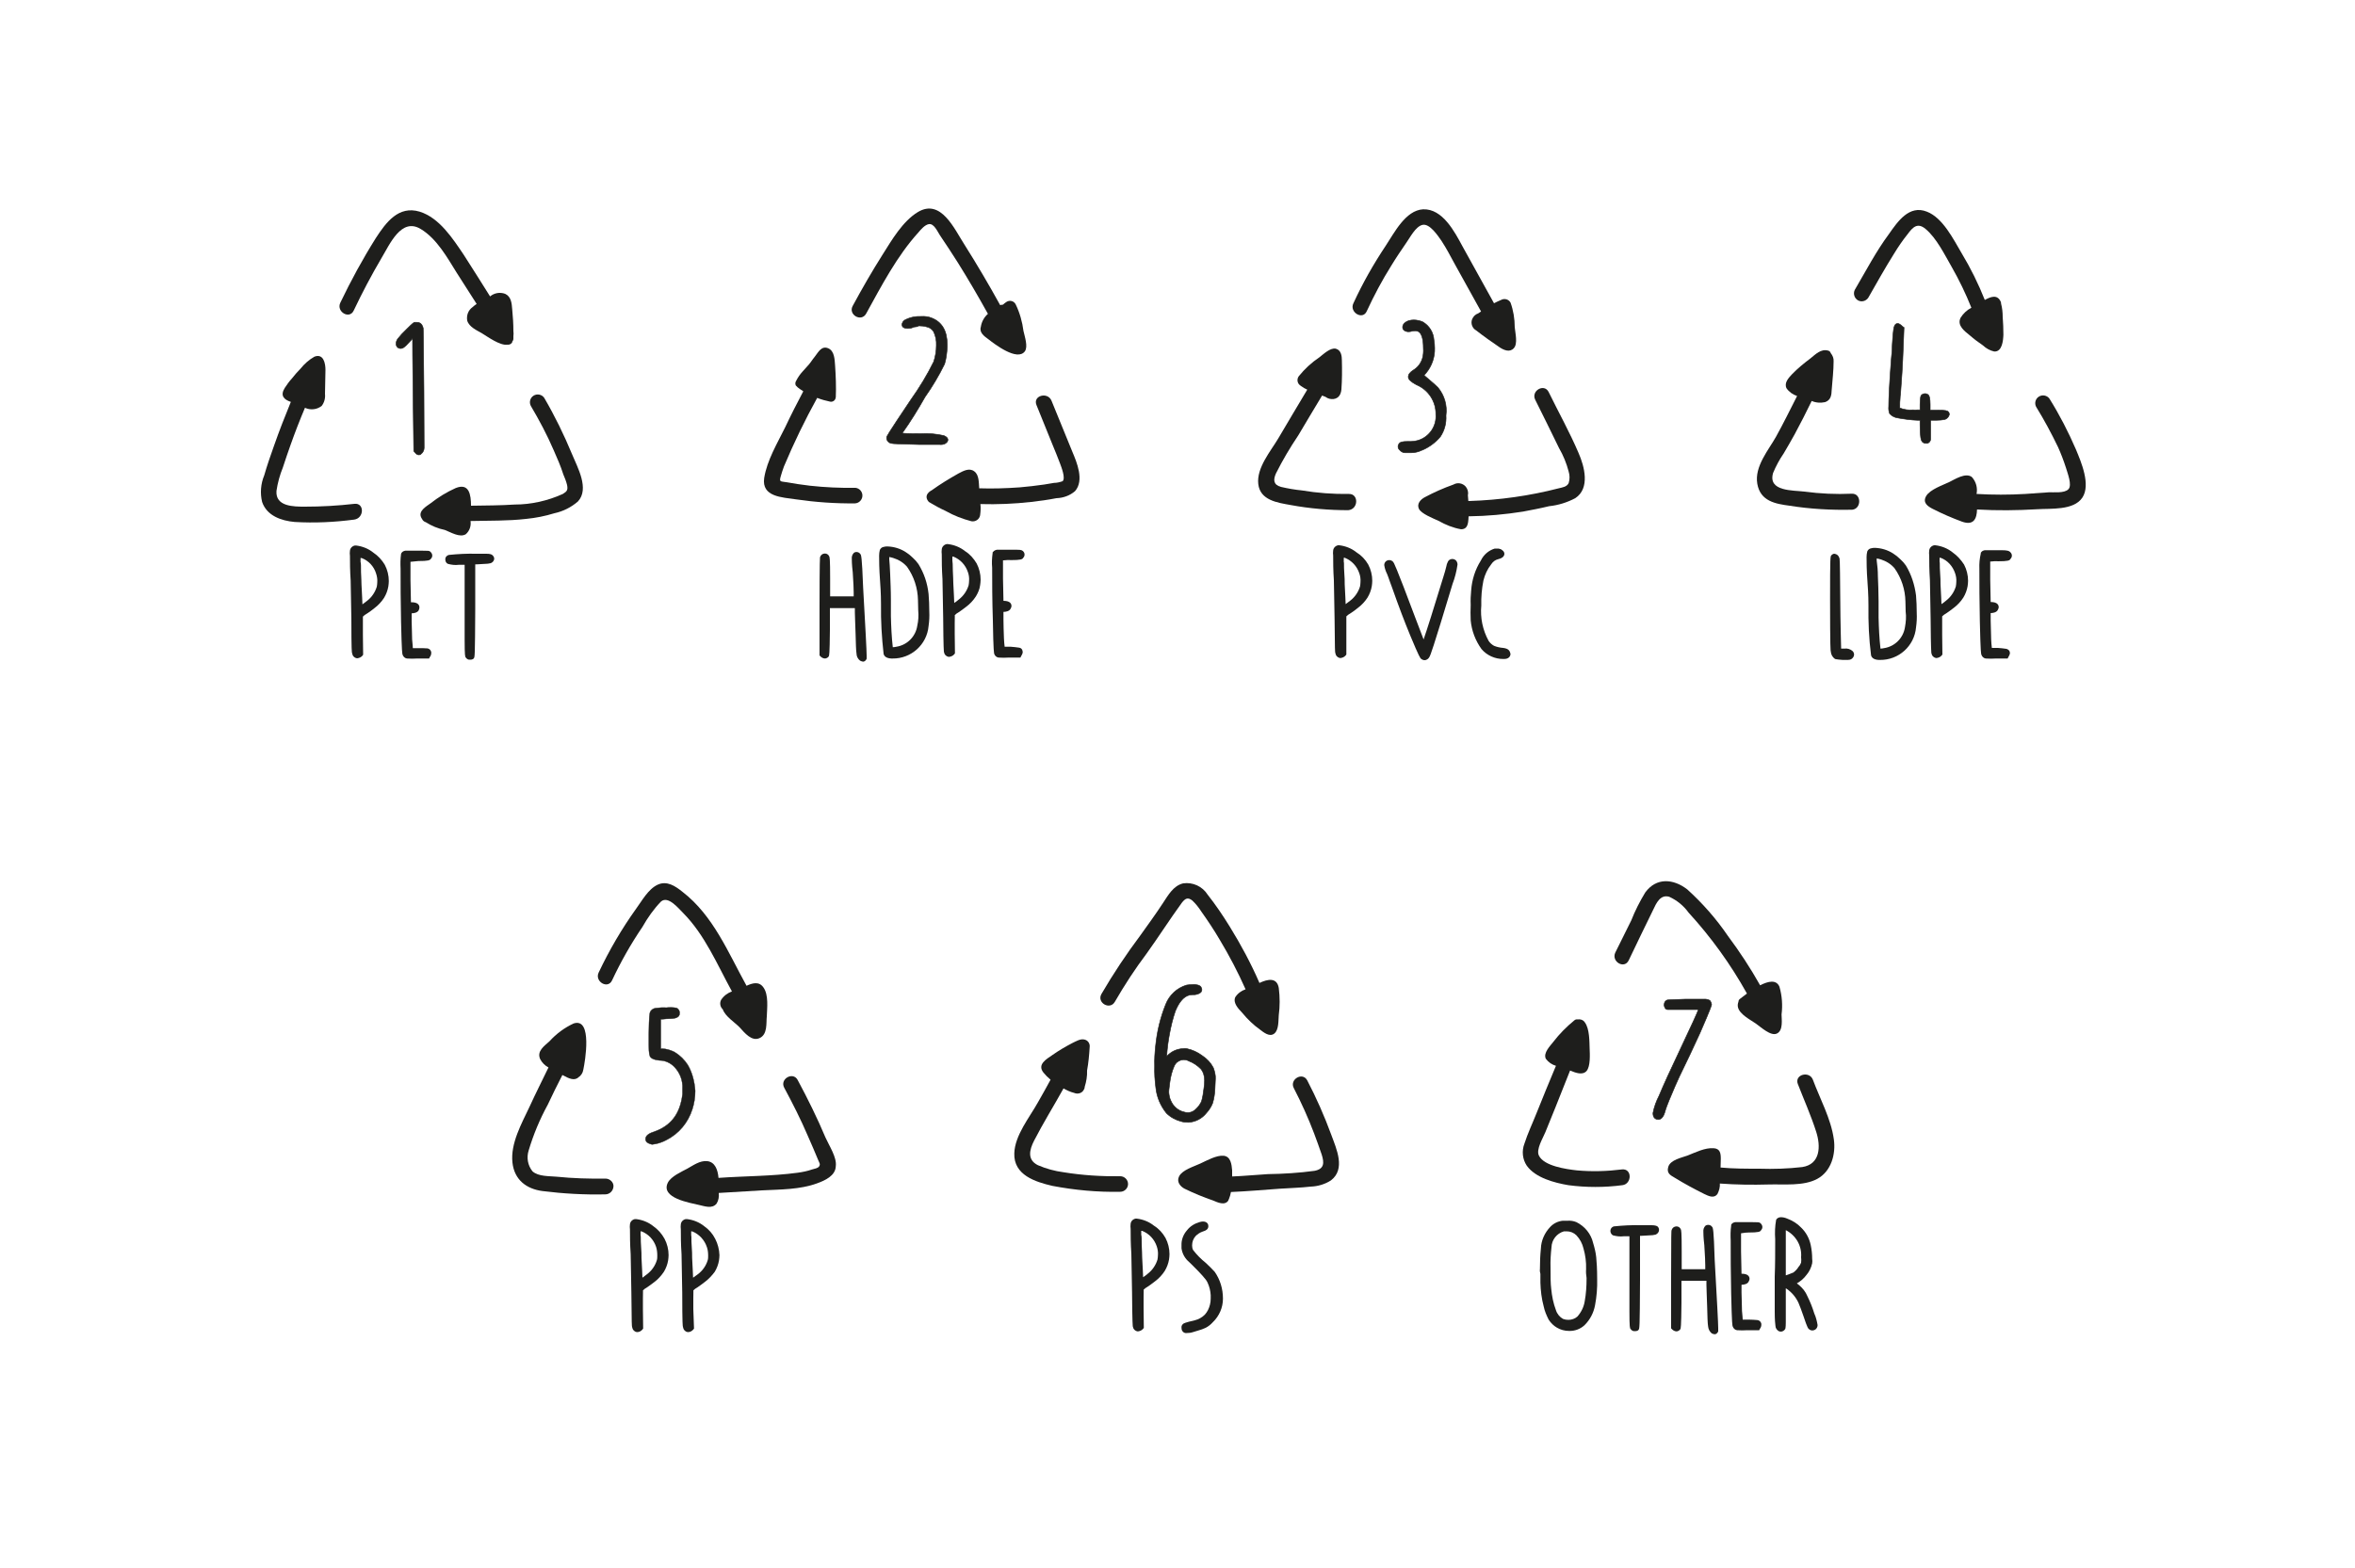 <?xml version="1.0" encoding="utf-8"?>
<!-- Generator: Adobe Illustrator 24.0.1, SVG Export Plug-In . SVG Version: 6.00 Build 0)  -->
<svg version="1.1" id="Calque_1" xmlns="http://www.w3.org/2000/svg" xmlns:xlink="http://www.w3.org/1999/xlink" x="0px" y="0px"
	 viewBox="0 0 1000 666" style="enable-background:new 0 0 1000 666;" xml:space="preserve">
<style type="text/css">
	.st0{fill:#1E1E1C;}
	.st1{fill:#1E1E1C;stroke:#1E1E1C;stroke-width:0.25;stroke-miterlimit:10;}
	.st2{fill:#1E1E1C;stroke:#1E1E1C;stroke-width:0.15;stroke-miterlimit:10;}
</style>
<g>
	<g id="Calque_1_1_">
		<path class="st0" d="M643.2,139c0-3.6-0.6-7.2-1.8-10.5c-0.8-1.4-2.6-1.9-4-1.1c-1,0.4-2,0.9-3,1.4c-4.5-8.1-8.9-16.1-13.4-24.2
			c-3.3-6.1-8.4-16-16.7-15.7c-7.5,0.4-12.3,10.1-15.9,15.5c-5.2,7.8-9.8,15.9-13.7,24.4c-1.9,3.8,4,7.4,5.7,3.3
			c3.1-6.7,6.5-13.1,10.4-19.3c2-3.3,4.1-6.4,6.3-9.6c1.6-2.2,4-7.1,7-7.7c3-0.6,6.4,4.5,8,6.8c2.1,3.2,3.8,6.5,5.6,9.8l11.2,20.2
			l-1.2,0.8c-1.2,0.4-2.1,1.3-2.6,2.5c-0.7,1.8,0.1,3.9,1.8,4.8c3.2,2.5,6.6,4.9,10,7.2c1.7,1.1,4.2,2.2,5.9,0.3
			C644.6,146,643.4,141.4,643.2,139z"/>
		<path class="st0" d="M670.3,192.4c-3.8-8.9-8.5-17.3-12.7-25.9c-1.9-3.8-7.6-0.5-5.7,3.3c3.4,6.8,6.8,13.7,10.1,20.5
			c1.8,3.1,3.2,6.5,4.1,10c0.5,1.6,0.5,3.3,0,4.9c-0.8,1.6-2.6,1.8-4.2,2.2c-12.4,3.2-25.2,5-38,5.4c-0.1,0-0.3,0-0.4,0l-0.2-2.5
			c0.3-1.3-0.1-2.6-0.9-3.6c-1.3-1.5-3.5-1.9-5.2-0.9c-4.2,1.5-8.3,3.3-12.2,5.4c-1.7,0.9-3.5,2.7-2.5,4.9c1,2.1,5.9,4,8.3,5.1
			c3,1.7,6.2,3,9.6,3.6c2,0,2.7-1.2,3-3c0.1-0.8,0.2-1.7,0.2-2.5h0.2c7.7-0.1,15.3-0.8,22.9-2c3.7-0.7,7.4-1.4,11.1-2.3
			c3.9-0.4,7.7-1.6,11.1-3.4C675.3,207.4,672.8,198.1,670.3,192.4z"/>
		<path class="st0" d="M572.8,209.8c-6.7,0.1-13.4-0.4-20-1.5c-3-0.3-5.9-0.8-8.9-1.5c-3.2-0.9-3.3-3-2.1-5.7c2.8-5.6,6-11,9.5-16.2
			c3.4-5.7,6.7-11.3,10.1-16.9l1.5,0.6c0.9,0.7,2.1,1,3.3,0.9c2.3-0.3,3.2-2,3.4-4.1c0.3-4.1,0.3-8.2,0.2-12.3c0-1.9-0.3-4.4-2.6-5
			c-2.3-0.5-5.2,2.3-7,3.7c-3.3,2.2-6.2,4.9-8.7,8c-0.9,1.2-0.7,3,0.6,3.9c0.1,0.1,0.3,0.2,0.4,0.3c0.8,0.6,1.7,1.1,2.6,1.5
			c-4.1,6.9-8.2,13.7-12.3,20.7c-3.2,5.4-9.3,12.5-8.5,19.4s8.1,7.9,13.7,8.9c8.1,1.5,16.3,2.2,24.5,2.2
			C576.9,216.3,577,209.7,572.8,209.8z"/>
		<path class="st1" d="M610.6,164.6c-0.6-0.6-1.9-1.8-3.8-3.4l-1.3-1.1l-0.8-0.7l0.8-0.9c2.5-3,3.8-6.8,3.7-10.6
			c0-1.1-0.1-2.3-0.3-3.4c-0.2-3.3-2-6.2-4.8-7.8c-1.2-0.5-2.5-0.8-3.8-0.8c-0.7,0-1.4,0.1-2.1,0.3c-1.7,0.6-2.6,1.6-2.6,2.8
			c0,0.6,0.3,1.2,0.9,1.5c0.7,0.4,1.6,0.5,2.5,0.3c0.6-0.2,1.3-0.3,1.9-0.3c0.9,0,3.5,0,3.5,7.4c0.1,1.4,0,2.9-0.4,4.3
			c-0.6,2-1.9,3.8-3.7,4.9c-1.6,1-2.3,1.9-2.3,3c0,1,1,2,3.4,3.3c5.1,2.1,8.4,7.1,8.3,12.6c0.4,5-2.8,9.7-7.7,11.1
			c-1.3,0.3-2.6,0.5-4,0.4c-2.6,0-3.3,0.3-3.7,0.7c-0.8,0.8-0.9,2-0.1,2.8c0,0,0.1,0.1,0.1,0.1c0.6,0.7,1.4,1.2,2.3,1.2h2.6
			c1.6,0,3.2-0.4,4.6-1.1h0.1c3-1.3,5.6-3.2,7.7-5.7c1.8-2.7,2.6-5.8,2.4-9C614.6,172.1,613.3,167.9,610.6,164.6z"/>
		<path class="st0" d="M576,234.6c-2.1-1.7-4.7-2.7-7.3-3h-0.5c-1.1,0.2-2,1.1-2.1,2.2c-0.1,0.7-0.1,1.5,0,2.2c0,2.6,0,6.1,0.3,10.5
			c0,2.6,0.2,8.1,0.3,16.4c0.1,13.5,0.2,14.1,0.3,14.4c0.1,0.6,0.3,1.1,0.7,1.5c0.4,0.4,1,0.7,1.5,0.7c0.8-0.1,1.6-0.4,2.2-1.1
			l0.3-0.4v-8.4v-4.2c0-3,0-3.6,0-3.6c0.5-0.5,1-0.9,1.6-1.2c1.1-0.7,2.2-1.5,3.3-2.4c1.6-1.2,3-2.7,4.1-4.4
			c0.9-1.5,1.5-3.1,1.8-4.8c0.1-0.8,0.2-1.5,0.2-2.3c0-2.4-0.6-4.8-1.7-6.9C579.8,237.7,578.1,235.9,576,234.6z M577.7,247.2
			c0,0.6-0.1,1.3-0.2,1.9c-0.7,2.3-2.1,4.4-4,5.9l-2.1,1.6c0-1.4-0.2-3.8-0.4-8.4c0-1.2,0-3-0.2-5.3c-0.2-2.4,0-3.9-0.2-4.3v-1.7
			h0.4c3,1.2,5.2,3.6,6.2,6.6C577.6,244.6,577.8,245.9,577.7,247.2z"/>
		<path class="st0" d="M614.9,238.4c-0.3,0.6-0.6,1.3-0.7,2c-0.4,1.6-0.8,3.1-1.3,4.6c-4.1,13.4-6.9,22.3-8.4,26.6
			c-0.5-1.4-1.5-4-3.4-8.9c-8.7-23.2-9.2-23.6-9.5-24c-0.4-0.5-1-0.8-1.7-0.8c-1.1,0-2,0.8-2.1,1.9c0,0.1,0,0.2,0,0.3
			c0.2,1.3,0.6,2.5,1.2,3.7c0.2,0.5,0.6,1.5,1.1,3l1.1,3c2.7,7.7,5.3,14.5,7.7,20.3c3.7,8.9,4.2,9.5,4.6,9.8
			c0.4,0.3,0.9,0.5,1.4,0.5c1,0,1.8-0.7,2.2-1.6c0.3-0.6,1.1-2.2,9.7-30.8c1-2.6,1.7-5.4,2.1-8.2c0-0.6-0.2-1.2-0.6-1.7
			c-0.9-0.9-2.3-0.9-3.2,0C615,238.3,615,238.4,614.9,238.4z"/>
		<path class="st0" d="M638.3,275.2c-1.3-0.1-2.7-0.4-3.9-0.9c-0.9-0.5-1.7-1.2-2.3-2.1c-2.5-4.6-3.6-9.8-3.1-15
			c-0.1-3.6,0.2-7.1,0.9-10.6c0.6-2.5,1.7-4.9,3.3-6.9c0.7-1.1,1.7-1.9,3-2.2c2.1-0.5,2.6-1.5,2.6-2.3c0-0.6-0.4-1.2-0.9-1.5
			c-0.4-0.4-1-0.6-1.6-0.7h-0.4c-0.4,0-0.8,0-1.2,0c-2.6,0.8-4.7,2.6-5.9,5.1c-2.4,3.8-3.8,8.2-4.1,12.7c-0.2,2-0.3,4.1-0.2,6.1
			c-0.1,2.2-0.1,4.4,0,6.6c0.4,4.4,2,8.6,4.6,12.2c2.3,2.7,5.7,4.2,9.2,4.2h0.4c2,0,2.7-1.2,2.7-2.2
			C641.1,276.5,640.7,275.5,638.3,275.2z"/>
	</g>
	<g id="Calque_1_3_">
		<path class="st1" d="M400.7,185c-3.2-0.7-6.4-1-9.6-0.8c-1.7,0-5.9,0-8-0.2c3.5-4.9,6.7-10.1,9.7-15.4c3.1-4.4,5.9-9.1,8.3-14
			c0.7-2.3,1-4.8,1.1-7.2v-1.2c0-5.6-2.2-9.4-6.5-11.1c-1.4-0.6-3-0.8-4.5-0.7c-2.5-0.1-4.9,0.4-7.1,1.6l0,0c-0.6,0.4-1,1.1-1.1,1.8
			c0,0.7,0.3,1.7,2.5,1.7c0.7,0,1.4-0.1,2.1-0.4c0.4-0.2,0.8-0.3,1.3-0.3c0.4,0,0.8-0.1,1.1-0.4h0.4c1,0,2,0.1,3,0.4
			c1.2,0.2,2.3,0.9,3,2c0.9,1.8,1.3,3.9,1.2,5.9c0,2.4-0.4,4.7-1.1,6.9c-2.8,5.7-6.1,11.1-9.8,16.3c-10.2,15.2-10.2,15.5-10.2,15.9
			c-0.1,1.2,0.7,2.2,1.9,2.5c0.7,0.2,4.3,0.3,11.8,0.5h3h5.7c0.8,0.1,1.6,0,2.3-0.3c0.3-0.2,1.4-0.8,1.3-1.8S401.2,185.2,400.7,185z
			"/>
		<path class="st0" d="M363.3,207.2c-6.5,0.1-13-0.2-19.4-0.9c-3.4-0.4-6.7-0.9-10.1-1.5c-2.3-0.4-3,0-2.3-2.4
			c0.4-1.5,0.9-2.9,1.4-4.3c4.2-10,8.9-19.7,14.1-29.1c1.8,0.7,3.6,1.2,5.5,1.6c1,0.2,2-0.4,2.3-1.4c0-0.1,0-0.3,0.1-0.4
			c0.2-4.5,0-9.1-0.3-13.6c-0.2-2.4-0.2-6.2-3-7.3c-2.7-1.1-4.1,1.6-5.4,3.3c-0.7,0.9-1.4,1.8-2,2.7s-2.3,2.6-3.4,3.9
			c-1.1,1.2-2,2.5-2.7,3.9c-0.4,0.6-0.5,1.3-0.2,2c0.5,0.6,1.1,1.1,1.7,1.5l1.5,1c-2.7,5.1-5.3,10.2-7.7,15.3
			c-3.3,6.7-7.7,14-8.9,21.5c-1.2,8.1,7.6,8.2,13.5,9.1c8.3,1.2,16.7,1.8,25.1,1.7c1.8-0.1,3.2-1.7,3.1-3.5
			C366.1,208.7,364.9,207.4,363.3,207.2z"/>
		<path class="st0" d="M455.4,192c-3-7.3-5.9-14.5-8.9-21.8c-1.6-3.9-8-2.2-6.4,1.8l6.8,16.8c1.1,2.7,2.2,5.3,3.2,8
			c0.5,1.4,2.5,6.3,1.1,7.6c-1.2,0.4-2.4,0.7-3.6,0.7l-4.2,0.7c-3.5,0.5-6.9,0.9-10.4,1.2c-5.7,0.4-11.5,0.6-17.2,0.4
			c-0.2-2.3,0-5.7-2.1-7.2c-2.1-1.6-4.6-0.2-6.7,0.9c-3.9,2.2-7.7,4.5-11.3,7.1c-0.4,0.2-3.9,2-1.3,5c2.3,1.4,4.7,2.7,7.1,3.8
			c3.5,2,7.2,3.4,11,4.4c1.7,0.3,3.4-0.8,3.7-2.6c0,0,0,0,0-0.1c0.2-1.5,0.3-3.1,0.1-4.6c7.2,0.2,14.4-0.1,21.5-0.9
			c3.6-0.4,7.2-0.9,10.8-1.6c2.9-0.1,5.7-1.1,7.9-3C460.5,204,457.2,196.3,455.4,192z"/>
		<path class="st0" d="M434.6,140.6c-0.5-3.9-1.6-7.8-3.3-11.3c-0.7-1.4-2.3-1.9-3.7-1.2c-0.2,0.1-0.4,0.3-0.6,0.4
			c-0.4,0.2-0.7,0.6-1.1,0.9c-0.4,0-0.8,0.1-1.2,0.2c-4.8-8.7-9.8-17.2-15.1-25.6c-4.3-6.6-10-19.9-19.9-13.9
			c-6.4,3.9-11,11.8-14.9,18c-4.5,7.1-8.7,14.4-12.7,21.8c-2.1,3.7,3.6,7.1,5.7,3.3c6.5-11.8,13.1-24.5,22.2-34.5
			c1-1.2,2.7-3.2,4.4-3.5c2.2-0.4,3.7,3.2,4.7,4.7c2.6,3.8,5.1,7.7,7.6,11.6c4.5,7.2,8.7,14.4,12.8,21.8c-1.6,1.4-2.7,3.4-3,5.5
			c-0.8,2.4,1.4,4,3.2,5.3c2.7,2.1,12.3,9.5,15.5,5.1C436.6,147.2,435.1,142.9,434.6,140.6z"/>
		<path class="st0" d="M365.3,235.3c-0.6-0.9-1.9-1.1-2.7-0.5l0,0c-0.7,0.7-1,1.6-0.9,2.6c0,0.5,0,2.4,0.4,5.7
			c0.3,4.4,0.4,7.3,0.4,8.5v1.7h-10v-7.4c0-8.7-0.2-9.2-0.4-9.6c-0.3-0.7-1-1.2-1.8-1.2c-1,0-1.8,0.6-2.1,1.6c0,0.3-0.2,0.6-0.2,21
			v20.7l0.3,0.3c0.5,0.6,1.3,1,2.1,1c0.6-0.1,1.2-0.4,1.5-0.9c0.2-0.4,0.4-0.6,0.5-11.3v-9.2h10.6c0,0.4,0,1,0,1.8
			c0,1.9,0.2,4.9,0.3,9c0.1,4.2,0.2,7.4,0.4,8.5c0,1.2,0.6,2.3,1.5,3c0.3,0.2,0.7,0.3,1.1,0.4c0.2,0,0.4,0,0.5,0
			c0.6-0.2,1-0.7,1.2-1.2v-0.3c0-0.4,0-0.7,0-1.1c0-1.9-0.5-11.4-1.5-29.1C366,236.3,365.7,235.7,365.3,235.3z"/>
		<path class="st0" d="M390,239.6c-0.7-1-1.5-1.9-2.4-2.7c-0.9-0.9-1.9-1.7-3-2.4c-2.3-1.5-5-2.3-7.7-2.4c-0.6,0-1.1,0-1.7,0.2
			c-0.7,0.1-1.3,0.6-1.6,1.3c-0.2,0.8-0.3,1.6-0.3,2.4c0,1.9,0,5.4,0.4,10.8c0.4,5.4,0.4,8.6,0.4,9.9c-0.1,7,0.3,14,1.1,21
			c0.2,0.9,1,1.9,3.3,2h0.5c7.9,0.1,14.6-5.9,15.3-13.8c0.3-2.1,0.4-4.1,0.3-6.2c0-2.5-0.1-5-0.3-7.4
			C393.8,247.7,392.4,243.5,390,239.6z M389.5,265.8c-0.7,4.6-4.3,8.2-8.9,8.9c-0.5,0.1-1,0.2-1.5,0.2c-0.5-4.4-0.7-8.8-0.8-13.2
			c0-0.4,0-2.7,0-6.9s-0.2-7.7-0.3-10.8c-0.1-3.1-0.3-5.3-0.4-6.5c0-0.4,0-0.7,0-0.9c0.6,0.1,1.1,0.2,1.7,0.4l0,0
			c2.3,0.7,4.4,2,5.9,3.8c2.9,4.1,4.5,9,4.6,14.1c0,1.7,0.1,3,0.1,4.3C390.1,261.4,390,263.6,389.5,265.8z"/>
		<path class="st0" d="M409.8,234.1c-2.1-1.7-4.7-2.7-7.3-3H402c-1.1,0.2-2,1.1-2.1,2.2c-0.1,0.7-0.1,1.5,0,2.2
			c0,2.6,0,6.1,0.3,10.5c0,2.6,0.2,8.1,0.3,16.4c0.1,13.5,0.3,14.1,0.3,14.4c0.1,0.6,0.3,1.1,0.7,1.5c0.4,0.4,1,0.7,1.5,0.7
			c0.8-0.1,1.6-0.4,2.2-1.1l0.3-0.4l-0.1-8.4v-4.2c0-3,0.1-3.6,0-3.6c0.5-0.5,1-0.9,1.6-1.2c1-0.7,2.2-1.5,3.3-2.4
			c1.6-1.2,3-2.7,4.1-4.4c0.9-1.5,1.6-3.1,1.8-4.8c0.1-0.8,0.2-1.5,0.2-2.3c0-2.4-0.6-4.8-1.7-6.9
			C413.5,237.3,411.9,235.4,409.8,234.1z M411.5,246.7c0,0.6-0.1,1.3-0.2,1.9c-0.7,2.3-2.1,4.4-4,5.9c-0.8,0.7-1.5,1.2-2.1,1.6
			c0-1.4-0.2-3.8-0.4-8.4c0-1.2-0.1-3-0.2-5.3c0-2.4-0.1-3.9-0.2-4.3v-1.7h0.4c3,1.2,5.2,3.6,6.2,6.6
			C411.4,244.1,411.6,245.4,411.5,246.7z"/>
		<path class="st0" d="M432.8,275.1c-1.2-0.2-2.4-0.3-3.6-0.4h-2.6c-0.2-1.2-0.2-2.4-0.3-3.7c-0.1-3-0.2-5.4-0.2-7.8
			c0-0.8,0-1.7,0-2.5v-0.8c1,0,2.5-0.3,3-1.3c0.2-0.4,0.4-0.8,0.4-1.2c0-0.8-0.4-2.2-3.4-2.2l0,0l0,0c0-0.2,0-1.8-0.2-9.5V238h0.3
			c1-0.1,2-0.2,3-0.1c4.1,0,5-0.3,5.3-1c0.8-0.8,0.7-2.1-0.1-2.8c0,0-0.1-0.1-0.1-0.1c-0.6-0.5-1.3-0.5-3.6-0.5c-1.2,0-2.3,0-3.3,0
			h-1.1H425c-0.6,0-1.1,0-1.7,0l-0.4,0.1c-0.3,0.1-0.5,0.2-0.8,0.4c-0.2,0.2-0.4,0.4-0.6,0.6v0.3c-0.3,2.1-0.4,4.2-0.2,6.3
			c0,6.2,0,13.7,0.3,22.4c0.2,13.3,0.5,13.8,0.6,14.2c0.3,0.8,1,1.4,1.8,1.5c1.5,0.1,3,0.1,4.4,0l0,0h4.9l0.3-0.6
			c0.6-1,0.8-1.6,0.6-2.2C434.1,275.7,433.5,275.2,432.8,275.1z"/>
	</g>
	<g id="Calque_1_4_">
		<path class="st0" d="M786.3,209.7c-6.7,0.3-13.4,0-20.1-0.9c-4.9-0.6-15.6,0-13.3-7.9c1.2-2.9,2.7-5.7,4.5-8.3
			c1.6-2.7,3.2-5.5,4.7-8.2c2.5-4.6,4.9-9.4,7.2-14.1c1.8,0.8,3.8,0.9,5.7,0.5c2.5-0.9,2.7-3,2.8-5.3c0.3-4,0.8-8.1,0.8-12
			c0.1-1.3-0.4-2.5-1.2-3.5c-0.2-0.6-0.6-1-1.2-1.1c-3-0.8-5.3,1.6-7.4,3.3c-2.8,2.1-5.5,4.3-7.9,6.8c-1.4,1.5-3.4,3.6-2.3,5.9
			c1.1,1.6,2.7,2.7,4.5,3.3c-3,5.9-5.8,11.6-8.9,17.2c-3.1,5.6-9.3,12.7-8,20.1c1.3,7.4,7.7,8.5,13.7,9.3c8.8,1.4,17.7,1.9,26.6,1.7
			C790.5,216.1,790.5,209.5,786.3,209.7z"/>
		<path class="st0" d="M850.4,134.6c0-1.9-0.2-3.8-0.7-5.7c0-0.3,0-0.6-0.2-0.9c-1.5-3.1-4.3-1.9-6.7-0.6c-2.7-6.8-6-13.5-9.8-19.8
			c-3.5-5.9-8-15.1-14.8-17.7c-7.5-3-12.4,4.2-16.1,9.5c-5.5,7.4-9.8,15.7-14.5,23.7c-0.8,1.6-0.2,3.6,1.4,4.5
			c1.5,0.8,3.3,0.3,4.3-1.1c3.6-6.3,7.1-12.6,11-18.8c1.7-2.8,3.6-5.6,5.7-8.2c2.2-3,4.2-5.1,7.6-2.3c4.7,3.9,8.1,10.9,11.1,16.1
			c3.2,5.6,6,11.4,8.4,17.4c-1.9,1-3.5,2.5-4.6,4.3c-1.6,3.3,1.8,5.7,4,7.5c1.7,1.5,3.6,2.9,5.5,4.2c1.4,1.3,3,2.2,4.8,2.6
			c3.4,0.2,3.8-4.7,3.9-7.1C850.7,139.7,850.6,137.1,850.4,134.6z"/>
		<path class="st0" d="M881.5,190.9c-3.2-7.4-6.9-14.6-11.2-21.5c-1-1.5-3.1-1.9-4.6-0.9c-1.4,0.9-1.9,2.8-1.1,4.3
			c3.4,5.5,6.5,11.3,9.3,17.1c1.3,2.9,2.4,5.8,3.4,8.9c0.6,2.1,2.7,7.3,1,9c-1.7,1.8-6.4,1.2-8.3,1.3c-3.3,0.2-6.7,0.5-10,0.7
			c-6.9,0.4-13.8,0.4-20.7,0c0.5-2.6-0.2-5.2-2-7.2c-2.7-2-7.2,1-9.7,2.2c-2.5,1.2-8.1,3.1-9.7,5.9c-1.6,2.8,0.6,4.3,2.7,5.4
			c4.1,2.1,8.3,3.9,12.6,5.5c4.9,1.7,6.2-1.3,6.3-5.2c8.5,0.5,17,0.4,25.5-0.1c5.7-0.4,15.5,0.6,19.2-4.9S883.7,196.2,881.5,190.9z"
			/>
		<path class="st1" d="M827.2,174.8c-0.3-0.3-0.9-0.6-4.6-0.6l0,0h-3v-2.4c0-2.8-0.4-3.6-0.7-4l0,0c-0.8-0.8-2.1-0.8-3,0
			c-0.3,0.3-0.5,0.8-0.6,4v2.3h-1.2c-0.6,0.1-1.2,0.1-1.7,0c-1.9,0.2-3.9-0.1-5.7-0.8c0,0,0-0.1,0-0.8c0-0.6,0-0.5,0-0.9
			s0-1,0.1-1.8c0.1-0.8,0-1.5,0.2-2.2c0.4-5.2,0.9-12.2,1.2-20.7l0.3-7.8l-0.6-0.4c-0.9-0.9-1.6-1.3-2.1-1.3c-1.3,0-1.6,1.7-1.7,2.3
			c-0.2,1.1-0.4,3.4-0.6,6.9c0,2.5-0.3,4.4-0.4,5.9l0,0c-0.8,10.3-1.1,17-1.1,20.2c-0.1,1,0,2,0.4,3c0.9,1,2.1,1.6,3.4,1.8
			c2.8,0.5,5.6,0.9,8.5,1h1v2c0,5.4,0.5,6.6,0.9,7.1c0.4,0.4,0.9,0.7,1.5,0.7h0.7c0.8-0.2,1.4-1,1.4-1.8v-8h2.3
			c1.3,0,2.6-0.1,3.9-0.4c0.7-0.3,1.2-0.8,1.5-1.4C827.9,176.1,827.8,175.3,827.2,174.8z"/>
		<path class="st0" d="M783.2,275.5h-1.4c0-1.8-0.3-7.7-0.4-23.8c-0.1-14.3-0.2-14.5-0.4-14.8c-0.3-1-1.1-1.6-2.1-1.7
			c-0.5,0-0.9,0.3-1.2,0.6c-0.5,0.4-0.6,0.5-0.6,18.6c0,21,0.2,22,0.3,22.3c0.1,1.3,0.7,2.4,1.8,3.2c0.2,0,0.4,0.2,3.3,0.4h2.1
			c0.6,0,1.1-0.1,1.6-0.4c0.6-0.4,1-1,1.1-1.8c0-0.7-0.3-1.3-0.8-1.7C785.6,275.7,784.4,275.3,783.2,275.5z"/>
		<path class="st0" d="M809.3,240.2c-0.7-1-1.5-1.9-2.4-2.7c-0.9-0.9-1.9-1.7-3-2.4c-2.3-1.5-5-2.3-7.7-2.4c-0.6,0-1.1,0-1.7,0.2
			c-0.7,0.1-1.3,0.6-1.6,1.3c-0.2,0.8-0.3,1.6-0.3,2.4c0,1.9,0,5.5,0.4,10.8c0.4,5.3,0.4,8.6,0.4,9.9c-0.1,7,0.2,14,1.1,21
			c0.2,0.9,1,1.9,3.3,2h0.5c7.9,0.1,14.6-5.9,15.3-13.8c0.3-2.1,0.4-4.1,0.3-6.2c0-2.5-0.1-5-0.3-7.4
			C813,248.3,811.6,244,809.3,240.2z M808.9,266.4c-0.7,4.6-4.3,8.2-8.9,8.9c-0.5,0.1-1,0.2-1.5,0.2c-0.5-4.4-0.7-8.8-0.8-13.2
			c0-0.4,0-2.7,0-6.9c0-4.1-0.2-7.7-0.3-10.8c0-2.2-0.2-4.3-0.5-6.5c0-0.4,0-0.7,0-0.9c0.6,0.1,1.1,0.2,1.7,0.4l0,0
			c2.3,0.7,4.4,2,5.9,3.8c2.9,4.1,4.5,9,4.6,14.1c0,1.7,0.1,3,0.1,4.3C809.5,261.9,809.3,264.2,808.9,266.4z"/>
		<path class="st0" d="M829.1,234.6c-2.1-1.7-4.7-2.7-7.3-3h-0.5c-1.1,0.2-2,1.1-2.1,2.2c-0.1,0.7-0.1,1.5,0,2.2
			c0,2.5,0,6.1,0.3,10.5c0,2.6,0.2,8.1,0.3,16.4c0.1,13.5,0.3,14.1,0.3,14.4c0.1,0.6,0.3,1.1,0.7,1.5c0.4,0.4,1,0.7,1.5,0.7
			c0.8-0.1,1.6-0.4,2.2-1.1l0.3-0.4l-0.1-8.4v-4.2c0-3,0-3.6,0-3.6c0.5-0.5,1-0.9,1.6-1.2c1-0.7,2.2-1.5,3.3-2.4
			c1.6-1.2,3-2.7,4.1-4.4c0.9-1.5,1.5-3.1,1.8-4.8c0.1-0.8,0.2-1.5,0.2-2.3c0-2.4-0.6-4.8-1.7-6.9
			C832.7,237.8,831.1,236,829.1,234.6z M830.7,247.2c0,0.6-0.1,1.3-0.2,1.9c-0.7,2.3-2.1,4.4-4,5.9c-0.8,0.7-1.5,1.2-2.1,1.6
			c0-1.4-0.2-3.8-0.4-8.4c0-1.2,0-3-0.2-5.3c-0.2-2.4,0-3.9-0.2-4.3v-1.7h0.4c3,1.1,5.2,3.6,6.2,6.6
			C830.6,244.7,830.8,245.9,830.7,247.2z"/>
		<path class="st0" d="M852,275.6c-1.2-0.2-2.4-0.3-3.6-0.4h-2.6c-0.2-1.2-0.2-2.4-0.3-3.7c0-2.8-0.2-5.4-0.2-7.8c0-0.8,0-1.7,0-2.5
			v-0.8c1,0,2.5-0.3,3-1.3c0.2-0.4,0.4-0.8,0.4-1.2c0-0.8-0.4-2.2-3.4-2.2l0,0l0,0c0-0.2,0-1.5-0.2-9.5v-7.7h0.3c1-0.1,2-0.2,3-0.1
			c4.1,0,5-0.3,5.3-1c0.8-0.8,0.8-2,0-2.8c-0.1-0.1-0.1-0.1-0.2-0.2c-0.4-0.4-1.2-0.7-3.5-0.7c-1.2,0-2.3,0-3.3,0h-1.1h-1.1
			c-0.6,0-1.1,0-1.7,0l-0.4,0.1c-0.3,0.1-0.6,0.2-0.8,0.4c-0.2,0.2-0.4,0.4-0.5,0.6v0.3c-0.5,2.1-0.7,4.3-0.6,6.5
			c0,6.2,0,13.8,0.2,22.4c0.3,13.3,0.5,13.8,0.7,14.2c0.3,0.8,1,1.4,1.8,1.5c1.5,0.1,3,0.1,4.4,0l0,0h4.9l0.3-0.6
			c0.6-1,0.8-1.6,0.6-2.2C853.3,276.3,852.7,275.8,852,275.6z"/>
	</g>
	<g id="Calque_1_6_">
		<path class="st0" d="M150.5,214c-7,0.8-14,1.2-21,1.2c-4.8,0-12.6,0-12.1-6.7c0.5-3.4,1.4-6.7,2.7-9.9c1-3.1,2.1-6.3,3.2-9.4
			c1.9-5.4,4-10.8,6.2-16c2.3,1.1,5.1,0.8,7.1-0.8c1.1-1.4,1.6-3.3,1.4-5.1c0-3.4,0.2-6.8,0.2-10.2c0-2.7-0.8-7.1-4.7-5.6
			c-2.3,1.3-4.3,3.1-5.9,5.1c-1.3,1.3-2.5,2.7-3.6,4.1c-1.2,1.3-2.2,2.7-3.1,4.1c-2,3.2-0.4,4.9,2.6,5.9c-2.5,6.1-4.9,12.2-7.1,18.5
			c-1.5,4.2-3,8.5-4.2,12.7c-1.5,3.6-1.8,7.6-0.9,11.3c2,5.9,8.2,8,13.8,8.5c8.5,0.5,16.9,0.1,25.3-1
			C154.7,220.1,154.8,213.5,150.5,214z"/>
		<path class="st0" d="M218,143.9c0-0.4,0-0.7,0-1.1c0.1-0.7,0.1-1.5,0-2.2c0-3-0.2-6.1-0.5-9.2c-0.2-2.5-0.4-5.4-3-6.6
			c-2.2-0.8-4.6-0.4-6.4,1.1c-3.7-5.9-7.4-11.8-11.2-17.7c-4.6-6.8-10.3-15.7-18.7-18.3c-9-2.7-14.3,4.6-18.6,11.2
			c-5.6,8.9-10.6,18.1-15.1,27.5c-1.8,3.8,3.9,7.2,5.7,3.3c3.6-7.6,7.5-15,11.8-22.3c3.5-5.8,8.4-17.4,16.7-12.3
			c6.8,4.1,11.2,12.1,15.2,18.5c2.8,4.4,5.7,8.9,8.5,13.3c-0.6,0.4-1.3,0.9-1.8,1.4c-1.8,1.3-2.6,3.5-2.2,5.7
			c0.8,2.7,4.1,4.1,6.3,5.4c2.2,1.3,7.6,5.3,10.8,4.8c0.8,0.1,1.6-0.3,2-1c0-0.1,0-0.2,0-0.3C217.8,144.8,218,144.3,218,143.9z"/>
		<path class="st0" d="M242.9,192.9c-3.4-8.2-7.3-16.2-11.8-23.9c-1-1.5-3.1-1.9-4.6-0.9c-1.4,0.9-1.9,2.8-1.1,4.3
			c3.6,6.1,6.9,12.3,9.7,18.8c1.5,3.4,3,6.8,4.1,10.3c0.6,1.4,1.2,2.9,1.6,4.5c0.4,2.1,0,2.7-1.8,3.8c-6.4,2.9-13.4,4.5-20.5,4.5
			c-6.1,0.4-12.3,0.4-18.5,0.5c0-4.7-0.8-9.8-6.5-7.5c-3.8,1.7-7.4,3.9-10.7,6.5c-1.8,1.3-5.2,3.2-4,5.9c0.1,0.3,0.3,0.5,0.4,0.7
			c0.3,0.7,0.9,1.2,1.6,1.4c2.5,1.6,5.2,2.7,8.1,3.3c2.4,0.9,6.3,3.4,8.9,1.8c1.6-1.4,2.3-3.5,2-5.6c7.9-0.2,15.8,0,23.6-0.9
			c4.1-0.4,8.1-1.2,12-2.4c3.7-0.8,7.1-2.5,10-5C250.4,207.6,245.2,198.5,242.9,192.9z"/>
		<path class="st1" d="M180,166c-0.2-25.8-0.3-26.3-0.3-26.6l0,0c-0.5-2.1-1.7-2.5-2.7-2.5h-0.5h-0.2h-0.2c-0.3,0-0.6,0.1-3.5,3
			c-1.3,1.2-2.6,2.6-3.7,4c-0.4,0.6-0.7,1.2-0.7,2c-0.1,1,0.6,2,1.7,2.1c0.1,0,0.2,0,0.4,0c0.6,0,1.4-0.3,3.5-2.7
			c0.7-0.7,1.1-1.2,1.4-1.6c0,2.3,0,8.5,0.2,23.3l0.3,24.6l0.7,0.8c0.4,0.5,0.9,0.8,1.5,0.8c0.3,0,0.7-0.1,0.9-0.4
			c0.8-0.6,1.3-1.6,1.3-2.6L180,166z"/>
		<path class="st0" d="M158.5,234.7c-2.1-1.7-4.7-2.7-7.3-3h-0.5c-1.1,0.2-2,1.1-2.1,2.2c-0.1,0.7-0.1,1.5,0,2.2
			c0,2.6,0,6.1,0.3,10.5c0,2.6,0.2,8.1,0.3,16.4c0,13.5,0.2,14.1,0.3,14.4c0.1,0.6,0.3,1.1,0.7,1.5c0.4,0.4,1,0.7,1.5,0.7
			c0.8-0.1,1.6-0.4,2.2-1.1l0.3-0.4l-0.1-8.4v-4.2c0-3,0-3.6,0-3.6c0.5-0.5,1-0.9,1.6-1.2c1.1-0.7,2.2-1.5,3.3-2.4
			c1.6-1.2,3-2.7,4.1-4.4c0.9-1.5,1.5-3.1,1.8-4.8c0.1-0.8,0.2-1.5,0.2-2.3c0-2.4-0.6-4.8-1.7-6.9
			C162.2,237.9,160.6,236.1,158.5,234.7z M160.2,247.3c0,0.6-0.1,1.3-0.2,1.9c-0.7,2.3-2.1,4.4-4,5.9l-2.1,1.6
			c0-1.4-0.2-3.8-0.4-8.4c0-1.2-0.1-3-0.2-5.3c0-2.4,0-3.9-0.2-4.3v-1.7h0.4c3,1.1,5.3,3.6,6.2,6.6
			C160.1,244.8,160.3,246.1,160.2,247.3z"/>
		<path class="st0" d="M177.6,238.3c4.1,0,5-0.3,5.4-1c0.8-0.8,0.7-2-0.1-2.8c-0.1-0.1-0.1-0.1-0.2-0.2c-0.4-0.4-1-0.4-3.4-0.4
			c-1.2,0-2.3,0-3.3,0h-1.1h-1.1c-0.6,0-1.1,0-1.7,0l-0.4,0.1c-0.3,0.1-0.6,0.2-0.8,0.4c-0.2,0.2-0.4,0.4-0.5,0.6l-0.1,0.3
			c-0.3,2.1-0.3,4.2-0.2,6.3c0,6.2,0,13.7,0.2,22.4c0.3,13.3,0.5,13.8,0.7,14.2c0.3,0.8,1,1.4,1.8,1.5c1.5,0.1,3,0.1,4.4,0l0,0h5
			l0.3-0.6c0.5-0.6,0.7-1.4,0.6-2.2c-0.2-0.8-0.8-1.4-1.6-1.5c-1.2-0.1-2.4-0.1-3.6-0.1h-2.6c0-0.5-0.1-1.6-0.3-3.7
			c0-3-0.2-5.4-0.2-7.8c0-1.2,0-2,0-2.5v-0.8c1,0,2.5-0.3,3-1.3c0.2-0.4,0.3-0.8,0.3-1.2c0-0.8-0.4-2.2-3.4-2.2h-0.2l0,0
			c0-0.2,0-1.8-0.2-9.5v-7.7h0.3C175.6,238.5,176.6,238.4,177.6,238.3z"/>
		<path class="st0" d="M209.1,235.8c-0.4-0.4-1.2-0.6-2.6-0.6s-3,0-4.3,0c-3.9-0.1-7.7,0.1-11.6,0.5c-0.9,0.2-1.6,1-1.5,2
			c0,0.8,0.4,1.5,1.1,1.8c1.5,0.4,3,0.6,4.6,0.4h2.5v12.8c0,6.2,0,12.5,0,19c0,7,0.2,7.3,0.5,7.6c0.4,0.6,1.1,1,1.8,0.9
			c0.3,0,1.2,0,1.6-0.6c0.4-0.6,0.5-0.5,0.6-21c0-12.4,0-17.2,0-18.9h0.7l3.5-0.2c0.8,0,1.6-0.1,2.4-0.3c0.7-0.3,1.2-0.8,1.4-1.5
			C210,237.1,209.7,236.3,209.1,235.8z"/>
	</g>
</g>
<g>
	<g id="Calque_1_2_">
		<path class="st2" d="M292.1,452.4c-1.4-2.2-3.3-4.1-5.6-5.5c-1.7-0.9-3.5-1.4-5.3-1.5h-0.6v-12.5h0.7c1-0.1,2-0.2,3-0.2
			c3,0,4.3-0.8,4.3-2.3c0.1-1-0.5-2-1.4-2.3c-1.4-0.2-2.8-0.3-4.2-0.1c-1.6-0.1-3.1,0-4.7,0.2c-1.1,0.2-2,0.9-2.3,1.9
			c-0.1,0.4-0.4,0.9-0.5,9.2v4.5c0,3.7,0.3,4.8,0.8,5.3c0.5,0.6,1.7,1.1,3.7,1.3c2.4,0,4.6,1,6.3,2.7c2.4,2.5,3.7,5.8,3.5,9.3
			c0,1,0,1.8,0,2.4c-1,8.3-4.9,13.4-12.1,15.9c-1.6,0.5-3.6,1.4-3.6,3.1c0,0.7,0.4,1.4,1.1,1.7c0.5,0.3,1.1,0.5,1.7,0.6
			c2.2-0.2,4.2-0.9,6.1-1.9c5.3-2.7,9.2-7.4,11-13.1c0.8-2.5,1.2-5.1,1.2-7.8C294.9,459.4,294,455.7,292.1,452.4z"/>
		<path class="st0" d="M257.1,500.6c-6.9,0.1-13.8-0.1-20.7-0.8c-3-0.3-7.8,0-10.3-2.3c-2-2.5-2.6-5.8-1.6-8.9
			c2-6.7,4.7-13.2,8.1-19.4c2-4.2,4-8.4,6.2-12.6l0.6,0.3c2,1.1,4.5,2.3,6.2,0.7c1.1-0.7,1.9-1.9,2.1-3.3c0.7-3.3,4-22.2-4.1-19.6
			c-3.9,1.8-7.4,4.4-10.3,7.6c-2.2,2-5.5,4.2-3.9,7.6c0.8,1.5,2,2.7,3.5,3.5c-2.7,5.6-5.5,11.1-8.1,16.8c-3.3,7-8.1,15.5-7.2,23.6
			c0.8,7.3,5.9,11.2,12.8,12.1c8.8,1.1,17.7,1.6,26.6,1.4c1.9,0,3.4-1.5,3.5-3.4C260.6,502.2,259,500.6,257.1,500.6L257.1,500.6z"/>
		<path class="st0" d="M324.1,419.3c-1.9-2.6-4.7-1.7-7.1-0.6c-7.8-14.1-14.1-29.8-27.2-39.9c-3-2.4-6.6-4.9-10.6-3
			c-4,1.9-6.6,6.8-9.1,10.2c-6.1,8.5-11.4,17.6-15.9,27.1c-1.8,3.8,3.9,7.2,5.7,3.3c3.7-7.9,8-15.5,12.9-22.7
			c2.2-3.9,4.8-7.6,7.9-10.8c3-2.5,7.2,2.7,9.4,4.9c9.2,9.3,14.4,21.8,20.7,33.3c-1.9,0.7-3.5,1.9-4.6,3.6c-0.7,1.3-0.4,3,0.7,4
			c1.1,3.1,5.1,5.5,7.2,7.7c2.1,2.3,5.1,6.1,8.5,4.5c3.4-1.6,2.7-6.4,3-9.1C325.7,428.3,326.5,422.5,324.1,419.3z"/>
		<path class="st0" d="M350.5,483.1c-3.5-8.3-7.5-16.4-11.8-24.4c-2-3.7-7.7-0.4-5.7,3.3c3.6,6.7,7,13.4,10,20.4
			c1.6,3.5,3,7,4.5,10.5c0.4,1,0.9,1.5,0.4,2.4c-0.4,0.9-2.4,1.2-3,1.4c-2,0.7-4,1.1-6.1,1.4c-11.1,1.5-22.5,1.4-33.7,2.2
			c-0.3-3.5-1.5-6.7-4.7-7.1c-3.2-0.4-6.2,1.9-8.6,3.2c-2.4,1.3-6.8,3.2-8.2,5.9c-3.3,6.6,9.5,8.6,13.2,9.5c2.4,0.5,5.6,1.8,7.5-0.6
			c0.8-1.3,1.1-2.9,0.9-4.5c6.1-0.4,12.3-0.7,18.4-1.1c7.7-0.4,16.1-0.3,23.4-3c3.3-1.2,7.8-3.2,7.9-7.3
			C355.4,491.6,352.1,486.7,350.5,483.1z"/>
		<path class="st0" d="M277.4,520.8c-2.1-1.7-4.7-2.7-7.3-3h-0.5c-1.1,0.2-2,1.1-2.1,2.2c-0.1,0.7-0.1,1.5,0,2.2
			c0,2.6,0,6.1,0.3,10.5c0,2.6,0.2,8.1,0.3,16.5c0.1,13.4,0.2,14.1,0.3,14.4c0.1,0.6,0.3,1.1,0.7,1.5c0.4,0.4,0.9,0.7,1.5,0.7
			c0.8,0,1.6-0.4,2.2-1.1l0.3-0.4l-0.1-8.4v-4.2c0-3,0.1-3.6,0-3.6c0.5-0.5,1-0.9,1.6-1.2c1.1-0.7,2.2-1.6,3.3-2.4
			c1.6-1.2,2.9-2.7,4-4.3c0.9-1.5,1.5-3.1,1.8-4.8c0.1-0.8,0.2-1.5,0.2-2.3c0-2.4-0.6-4.8-1.7-6.9C281,524,279.4,522.2,277.4,520.8z
			 M279.1,533.4c0,0.6,0,1.3-0.2,1.9c-0.7,2.3-2.1,4.3-4,5.8l-2.1,1.6c0-1.3-0.2-3.8-0.4-8.4c0-1.2,0-3-0.2-5.3
			c-0.2-2.4,0-3.9-0.2-4.3V523h0.4c3,1.2,5.2,3.6,6.2,6.6C279,530.9,279.1,532.1,279.1,533.4z"/>
		<path class="st0" d="M303.7,526.2c-1.1-2.2-2.7-4-4.7-5.4c-2.1-1.7-4.7-2.7-7.3-3h-0.5c-1.1,0.2-2,1.1-2.1,2.2
			c-0.1,0.7-0.1,1.5,0,2.2c0,2.6,0,6.1,0.3,10.5c0,2.6,0.2,8.1,0.3,16.5c0,13.4,0.2,14.1,0.3,14.4c0.1,0.6,0.3,1.1,0.7,1.5
			c0.4,0.4,0.9,0.7,1.5,0.7c0.8,0,1.6-0.4,2.2-1.1l0.3-0.4l-0.3-8.3v-4.3c0-3,0.1-3.6,0-3.6c0.5-0.5,1-0.9,1.6-1.2
			c1.1-0.7,2.2-1.6,3.3-2.4c1.6-1.2,3-2.7,4.2-4.3c0.9-1.5,1.5-3.1,1.8-4.8c0.1-0.8,0.2-1.5,0.2-2.3
			C305.4,530.7,304.8,528.3,303.7,526.2z M300.7,533.4c0,0.6,0,1.3-0.2,1.9c-0.7,2.3-2.1,4.3-4,5.8l-2.2,1.6c0-1.3-0.2-3.8-0.4-8.4
			c0-1.2,0-3-0.2-5.3c-0.2-2.4,0-3.9-0.2-4.3V523h0.4c3,1.2,5.3,3.7,6.3,6.8C300.6,531,300.7,532.2,300.7,533.4L300.7,533.4z"/>
	</g>
	<g id="Calque_1_5_">
		<path class="st0" d="M756.5,430.9c0.5-4,0.2-8-0.9-11.8c-1.3-3.1-4.7-2.4-8.2-0.6c-4.1-7.3-8.7-14.3-13.7-21
			c-4.9-7.2-10.7-13.8-17.2-19.7c-5.9-4.6-13.2-5.2-17.9,1.3c-2.3,3.8-4.3,7.7-5.9,11.8l-6.8,13.7c-1.8,3.8,3.8,7.2,5.7,3.3
			c3.4-7.1,6.8-14.2,10.3-21.3c1.4-3,3.1-6.8,6.9-5.7c3.3,1.5,6.1,3.8,8.2,6.7c9.6,10.5,17.9,22,24.8,34.4l-3,2.3
			c-0.4,0.3-0.6,0.7-0.6,1.2c-0.3,0.7-0.4,1.6-0.2,2.4c0.8,3,5.2,5.2,7.5,6.8c2.3,1.6,6.4,5.5,9,4.3
			C757.3,437.7,756.5,432.9,756.5,430.9z"/>
		<path class="st0" d="M778.7,483.9c-1.2-8.7-5.9-17.2-8.9-25.3c-1.5-3.9-7.9-2.2-6.4,1.8c2.6,6.7,5.6,13.4,7.8,20.3
			c2,6.2,1.8,13.8-5.9,15c-6.1,0.7-12.2,0.9-18.3,0.7c-5.5,0-11,0-16.4-0.5c0-1.2,0.1-2.5,0.1-3.7c0-2.4-0.3-4.3-3-4.5
			c-3.7-0.3-7.8,1.8-11.1,3.1c-2.4,0.9-7.3,1.8-8.2,4.8c-0.9,2.9,1.2,3.7,3,4.8c3.9,2.4,8,4.6,12.2,6.7c1.9,0.9,4.2,2.1,5.7,0
			c0.7-1.4,1.1-2.9,1-4.4c6.9,0.5,13.8,0.6,20.7,0.4c6.5-0.2,14.8,0.8,20.7-2.4S779.6,490.2,778.7,483.9z"/>
		<path class="st0" d="M688.8,496.7c-6.4,0.8-12.9,1-19.3,0.4c-4.4-0.5-13.8-1.8-16-6.2c-1.4-2.6,1.7-7.5,2.7-10l4.3-10.6l6.2-15.6
			c2.4,1,5.3,2.1,7,0.2c1.7-2,1.4-7.1,1.3-9.7c-0.1-2.7,0-8.2-2-10.9c-0.6-1-1.8-1.5-3-1.3c-0.5-0.1-1.1,0-1.5,0.4
			c-3.3,2.7-6.3,5.7-8.9,9.1c-1.3,1.7-4.4,4.7-3.2,7.2c1.1,1.5,2.6,2.5,4.3,3c-2.8,6.6-5.5,13.3-8.2,20c-1.7,4.3-3.8,8.7-5.2,13.1
			c-1.2,3.1-0.8,6.6,1,9.3c3.7,5.2,11.8,7.3,17.7,8.3c7.6,1,15.3,1,22.9,0C693,502.9,693.1,496.3,688.8,496.7z"/>
		<path class="st1" d="M726,424.9c-0.8-0.4-1.7-0.6-2.5-0.5h-1.6H719h-3.5c-6.2,0.2-6.8,0.3-7,0.3h-0.4c-0.7,0.2-1.3,0.8-1.4,1.6
			c-0.2,0.8,0.1,1.6,0.6,2.2c0.2,0.2,0.5,0.3,0.8,0.3h7h6.1c-0.6,1.6-2.6,6.1-8.1,17.7c-3.8,8-6.7,14.3-8.6,18.9
			c-1.2,2.3-2.1,4.8-2.6,7.4c0,2.4,1.6,2.7,2.3,2.7c1.7,0,2.5-2.3,2.7-3c0.5-1.8,1.2-3.6,1.9-5.3c1.9-4.6,3.4-8,4.3-9.9
			c3-6.1,5.9-12.3,8.7-18.4c4.8-11,4.9-11.8,5-12.2C726.7,426,726.4,425.3,726,424.9z"/>
		<path class="st0" d="M676.5,528c-0.9-3.9-3.5-7.1-7.1-8.9c-1.2-0.5-2.5-0.7-3.8-0.6c-0.7,0-1.4,0-2,0l0,0c-2,0.2-3.9,1.1-5.3,2.6
			c-2.4,2.5-3.9,5.8-4,9.3c-0.3,2.9-0.4,5.7-0.4,8.6c-0.1,0.7,0,1.4,0.2,2.1c0,0.3,0,1.1,0,3.7c0.1,3.4,0.5,6.8,1.4,10.1
			c0.4,2,1.2,3.8,2.1,5.6c0.9,1.4,2.1,2.6,3.5,3.4c1.5,0.9,3.3,1.4,5.1,1.4c2.5,0.1,4.9-0.8,6.7-2.5c2.3-2.3,3.8-5.2,4.4-8.4
			c0.7-3.7,1-7.4,0.9-11.2c0-4.1-0.2-7.2-0.4-9.2C677.6,532,677.1,530,676.5,528z M673.5,539c-0.1,1.3,0,2.6,0.2,3.8v0.2
			c0,3.3-0.2,6.5-0.8,9.8c-0.4,2.4-1.5,4.6-3.1,6.4c-1,0.9-2.4,1.4-3.8,1.4c-0.8,0-1.5-0.1-2.3-0.4c-1.4-0.8-2.5-2.1-3-3.7
			c-1.1-2.9-1.7-5.9-2-9c-0.3-2.3-0.3-5.3-0.3-9.1c-0.1-2.9,0.1-5.8,0.4-8.6c0.1-3.2,2.2-5.9,5.3-6.8c0.4,0,0.8,0,1.2,0
			c1.5,0,3,0.6,4.1,1.7l0,0c1.5,1.6,2.5,3.5,3,5.6C673.2,533.1,673.6,536.1,673.5,539L673.5,539z"/>
		<path class="st0" d="M701.2,520.4c-1.5,0-3,0-4.3,0c-3.9-0.1-7.8,0.1-11.6,0.5c-1.1,0.3-1.7,1.4-1.4,2.5c0.2,0.6,0.5,1,1,1.3
			c1.5,0.4,3,0.6,4.6,0.4h2.4v12.8c0,6.2,0,12.5,0,19c0,7,0.2,7.3,0.5,7.6c0.4,0.6,1.1,1,1.8,0.9c0.3,0,1.2,0,1.6-0.6
			c0.4-0.6,0.5-0.5,0.6-21c0-12.4,0-17.2,0-18.9h0.7l3.5-0.2c0.8,0,1.6-0.1,2.4-0.3c0.7-0.3,1.2-0.8,1.4-1.5c0.2-0.7,0-1.5-0.6-2
			C703.3,520.6,702.6,520.4,701.2,520.4z"/>
		<path class="st0" d="M727,521.1c-0.6-0.9-1.9-1.1-2.8-0.5l0,0c-0.7,0.7-1,1.6-0.9,2.6c0,0.5,0,2.4,0.4,5.7
			c0.3,4.4,0.4,7.3,0.4,8.5v1.7h-10v-7.4c0-8.7-0.2-9.2-0.4-9.6c-0.3-0.7-1-1.2-1.8-1.2c-1,0-1.8,0.6-2.1,1.6
			c-0.1,0.3-0.2,0.6-0.2,21v20.7l0.3,0.3c0.5,0.6,1.3,1,2.1,1c0.6-0.1,1.1-0.4,1.5-0.9c0.2-0.4,0.4-0.6,0.5-11.3V544h10.6
			c0,0.4,0,1,0,1.8c0,1.9,0.2,4.9,0.3,9c0.1,4.2,0.2,7.4,0.4,8.5c0.1,1.2,0.6,2.2,1.5,3c0.3,0.2,0.7,0.3,1.1,0.4c0.2,0,0.3,0,0.5,0
			c0.6-0.2,1-0.7,1.2-1.2v-0.3c0-0.4,0-0.7,0-1.1c0-1.9-0.5-11.4-1.5-29.1C727.7,522.1,727.4,521.5,727,521.1z"/>
		<path class="st0" d="M742.5,523.5c4.1,0,5-0.3,5.3-1c0.8-0.8,0.7-2-0.1-2.8c-0.1-0.1-0.1-0.1-0.2-0.2c-0.4-0.4-1.2-0.4-3.5-0.4
			c-1.2,0-2.3,0-3.3,0h-1.1h-1.1c-0.6,0-1.1,0-1.7,0l-0.4,0.1c-0.3,0.1-0.6,0.2-0.8,0.4c-0.2,0.2-0.4,0.4-0.5,0.6l0,0.4
			c-0.3,2.1-0.3,4.2-0.2,6.3c0,6.2,0,13.7,0.2,22.4c0.3,13.3,0.5,13.8,0.7,14.2c0.3,0.8,1,1.4,1.8,1.5c1.5,0.1,3,0.1,4.4,0l0,0h5
			l0.3-0.6c0.5-0.6,0.7-1.4,0.6-2.2c-0.2-0.8-0.8-1.4-1.6-1.5c-1.2-0.1-2.4-0.2-3.7-0.2h-2.6c0-0.5-0.1-1.6-0.3-3.7
			c0-3-0.2-5.4-0.2-7.8c0-1.2,0-2,0-2.5v-0.8c1,0,2.5-0.3,3-1.3c0.2-0.4,0.4-0.8,0.4-1.2c0-0.8-0.4-2.2-3.4-2.2l0,0l0,0
			c0-0.2,0-1.8-0.2-9.5v-7.7h0.3C740.7,523.6,741.6,523.5,742.5,523.5z"/>
		<path class="st0" d="M770.4,557.9c-0.8-2.6-1.8-5.1-3-7.5c-0.7-1.7-1.9-3.2-3.3-4.4l-1.1-0.9l0,0c1.6-0.9,3-2.1,4.1-3.6
			c1.2-1.4,2-3.1,2.4-4.9c0.1-0.6,0.1-1.3,0-1.9c0-1.9-0.2-3.9-0.6-5.8c-0.6-2.9-2-5.5-4.1-7.5c-1.6-1.7-3.7-3-5.9-3.8
			c-0.9-0.4-1.8-0.6-2.7-0.6c-0.7,0-1.4,0.3-1.8,0.8l-0.2,0.3l0,0c-0.5,2.7-0.6,5.5-0.4,8.3c0,5.5,0,10.8-0.2,15.8
			c0,1.7,0,4.1,0,7.1c0,3.7,0,6.3,0,7.9c0,3.3,0.2,5.3,0.3,5.9c0,1,0.6,1.8,1.4,2.3c0.3,0.1,0.6,0.2,0.9,0.2c0.8,0,1.5-0.5,1.9-1.2
			c0-0.3,0.2-0.4,0.2-2.8c0-2.4,0-4.6,0-6.6c0-2.7,0-5.4,0-7.8l0.5,0.3c2.1,1.5,3.8,3.5,4.9,5.9c0.6,1.4,1.3,3.3,2.1,5.6
			c1.7,5.2,2.1,5.4,2.3,5.5c0.8,0.8,2.1,0.8,3,0c0.4-0.4,0.7-1,0.7-1.7C771.5,561.1,771.1,559.4,770.4,557.9z M761.5,540.5l-2.3,0.9
			l-0.9,0.3v-1.2c0-7.1,0-12.5,0-16.5c0-0.7,0-1.1,0-1.5c4.3,2.2,6.9,6.7,6.5,11.5c0.1,0.8,0.1,1.5,0,2.3c-0.3,0.7-0.6,1.3-1.1,1.8
			C763.2,539,762.4,539.8,761.5,540.5L761.5,540.5z"/>
	</g>
	<g id="Calque_1_7_">
		<path class="st1" d="M515.2,453.5c-1.1-2.1-2.7-3.8-4.7-5.1c-2-1.5-4.2-2.5-6.6-3c-0.5-0.1-1-0.1-1.5,0c-2.7,0.1-5.2,1.3-7,3.3
			l0,0c0.2-3.2,0.6-6.4,1.2-9.5c0.6-3.3,1.4-6.6,2.5-9.8c1.9-4.6,4.3-6.9,7.2-6.9c1.3,0.1,2.6-0.2,3.6-1l0,0
			c0.4-0.5,0.6-1.2,0.3-1.8c-0.2-0.7-0.8-1.1-1.5-1.3c-0.8-0.2-1.5-0.3-2.3-0.2c-0.8,0-1.7,0.1-2.5,0.2c-4.1,1.2-7.4,4.3-8.9,8.2
			c-2.3,5.7-3.7,11.6-4.3,17.7c-0.3,2.8-0.5,5.6-0.4,8.5c-0.1,3.1,0.1,6.1,0.5,9.2c0.4,4,2,7.7,4.5,10.8c1.7,1.7,3.9,2.9,6.2,3.5
			c1,0.3,2.1,0.4,3.2,0.4c3-0.2,5.7-1.6,7.6-4c1.1-1.2,2-2.6,2.6-4.1c0.6-2,0.9-4,1-6.1c0.1-2.3,0.2-3.7,0.2-4.3
			C516.2,456.8,515.8,455.1,515.2,453.5z M511.5,458.9c0,1.2-0.1,2.3-0.3,3.5c-0.2,1.8-0.5,3.7-1,5.4c-0.5,1.1-1.2,2.1-2.1,3
			c-0.9,1-2.1,1.7-3.5,1.8c-0.7,0-1.3-0.1-1.9-0.3c-2.5-0.6-4.5-2.4-5.5-4.7c-0.6-1.2-0.8-2.4-0.9-3.7c0-0.2,0-1.2,0.4-3.9
			c0.3-2.5,0.9-4.9,1.9-7.2c0.5-1.2,1.5-2.1,2.8-2.5c0.4-0.1,0.8-0.2,1.2-0.2c0.8,0,1.6,0.2,2.3,0.6c1.9,0.7,3.6,1.9,5,3.3
			C511,455.3,511.5,457.1,511.5,458.9z"/>
		<path class="st0" d="M543,419.6c-0.8-4.5-4.6-3.8-8.2-2.1c-3.6-8.3-7.9-16.3-12.6-23.9c-2.9-4.7-6-9.3-9.4-13.6
			c-2.2-3.5-6.3-5.4-10.4-4.8c-4.2,1-6.4,5.1-8.6,8.4c-3,4.6-6.3,9.1-9.5,13.6c-6,8-11.6,16.4-16.6,25c-2.1,3.7,3.6,7,5.7,3.3
			c4.1-7.1,8.6-14,13.5-20.5c5.1-7.1,9.8-14.5,14.9-21.5c1.4-1.8,2.5-2.6,4.5-1c1.5,1.4,2.8,3.1,3.9,4.8c2.7,3.8,5.3,7.7,7.7,11.8
			c4.1,6.8,7.8,13.9,11,21.1c-1.8,0.6-3.4,1.8-4.4,3.4c-1,2.5,1.4,4.9,3,6.6c2.2,2.7,4.7,5.1,7.5,7.1c1.6,1.2,4.1,3.3,6.1,1.7
			c2-1.6,1.7-5.7,1.9-7.8C543.5,427.5,543.5,423.5,543,419.6z"/>
		<path class="st0" d="M565.3,482c-2.9-7.9-6.3-15.6-10.2-23.1c-2-3.8-7.7-0.4-5.7,3.3c3.2,6.2,6.1,12.6,8.6,19.2
			c1.1,3,2.2,5.9,3.2,8.9c1.2,3.7,1.1,6.2-3,7c-6.6,0.9-13.2,1.3-19.8,1.4c-5.1,0.3-10.1,0.8-15.2,1c0-0.9,0-1.8,0-2.6
			c-0.2-2.5-0.6-5.9-3.6-6.2c-3-0.3-7.1,2-9.9,3.3s-7.6,2.7-9,5.4c-1.2,2.3,0.4,4.3,2.3,5.3c3.9,1.9,8,3.6,12.1,5
			c1.9,0.8,5,2.3,6.5,0v-0.2l0,0c0.1-0.1,0.1-0.2,0.2-0.3c0.4-1,0.7-2,0.9-3.1c6.9-0.3,13.8-0.9,20.7-1.4c4.4-0.3,8.9-0.4,13.2-0.9
			c3-0.1,6-1,8.5-2.6C571.5,496.6,567.5,488,565.3,482z"/>
		<path class="st0" d="M475.7,499.6c-8.1,0.1-16.1-0.4-24.1-1.7c-3.8-0.5-7.4-1.5-10.9-3c-4.6-2.3-3.6-6.5-1.6-10.4
			c3.9-7.6,8.4-14.8,12.5-22.2c1.4,0.8,2.9,1.5,4.5,1.9c1.6,0.7,3.5,0.1,4.2-1.5c0.2-0.3,0.3-0.7,0.3-1.1c0.7-2.2,1.1-4.6,1-6.9
			c0.6-3.3,0.9-6.6,1.1-9.9c0.2-1.4-0.6-2.8-2-3.2c-1.8-0.6-3.8,0.7-5.3,1.4c-2.9,1.5-5.8,3.2-8.5,5.1c-2.6,1.8-6.6,4-3.8,7.5
			c0.9,1.1,1.9,2.1,3,3c-1.7,3.2-3.5,6.3-5.3,9.5c-3.6,6.5-9.9,14.1-10.1,21.8c-0.3,9.2,8.9,12.1,16.2,13.8
			c9.5,1.8,19.1,2.7,28.8,2.5c1.8,0,3.3-1.5,3.3-3.3C479,501.1,477.5,499.6,475.7,499.6z"/>
		<path class="st0" d="M490,520.6c-2.1-1.7-4.7-2.7-7.3-3h-0.5c-1.1,0.2-2,1.1-2.1,2.2c-0.1,0.7-0.1,1.5,0,2.2c0,2.6,0,6.1,0.3,10.5
			c0,2.6,0.2,8.1,0.3,16.4c0.1,13.5,0.3,14.1,0.3,14.4c0.1,0.6,0.3,1.1,0.7,1.5c0.4,0.4,1,0.7,1.5,0.7c0.8-0.1,1.6-0.4,2.2-1.1
			l0.3-0.4l-0.1-8.4v-4.2c0-3,0.1-3.6,0-3.6c0.5-0.5,1-0.9,1.6-1.2c1-0.7,2.2-1.5,3.3-2.4c1.6-1.2,3-2.7,4.1-4.4
			c0.9-1.5,1.5-3.1,1.8-4.8c0.1-0.8,0.2-1.5,0.2-2.3c0-2.4-0.6-4.8-1.7-6.9C493.7,523.7,492.1,521.9,490,520.6z M491.7,533.1
			c0,0.6-0.1,1.3-0.2,1.9c-0.7,2.3-2.1,4.4-4,5.9c-0.8,0.7-1.5,1.2-2.1,1.6c0-1.4-0.2-3.8-0.4-8.4c0-1.2-0.1-3-0.2-5.3
			c0-2.4,0-3.9-0.2-4.3v-1.7h0.4c3,1.2,5.2,3.6,6.2,6.6C491.6,530.6,491.8,531.9,491.7,533.1z"/>
		<path class="st0" d="M515.8,540.2c-1.2-1.3-2.5-2.6-3.8-3.8c-2-1.6-3.8-3.4-5.4-5.5c-0.3-0.6-0.4-1.3-0.4-1.9c0-1.5,0.5-2.9,1.5-4
			c0.8-0.8,1.8-1.5,3-1.9c0.6-0.2,1.2-0.4,1.7-0.8c0.5-0.4,0.7-0.9,0.7-1.5c0-1.7-1.7-2.4-3.8-1.7c-2.1,0.6-4,1.8-5.3,3.5
			c-1.5,1.7-2.4,4-2.3,6.3c0,0.4,0,0.9,0,1.3c0.3,2.3,1.5,4.4,3.3,5.9c0.4,0.4,1.8,1.7,4,4c1.1,1.1,2,2.2,3,3.4
			c0.6,0.8,1,1.7,1.3,2.6c0.6,1.7,0.9,3.6,0.8,5.4c0,0.9-0.1,1.8-0.3,2.6c-0.4,1.6-1.1,3.1-2.2,4.3c-1.2,1.2-2.7,2-4.3,2.4
			c-4,0.9-4.7,1.3-4.9,1.5c-0.5,0.4-0.8,1-0.7,1.7c0,0.5,0.1,1,0.4,1.4c0.4,0.6,1.1,0.9,1.8,0.8c0.9,0,1.8-0.1,2.7-0.4l2.3-0.7
			c1-0.3,2-0.6,3-1.1c1.2-0.6,2.2-1.4,3.1-2.4c2.7-2.6,4.3-6.2,4.3-10C519.3,547.4,518.1,543.5,515.8,540.2z"/>
	</g>
</g>
</svg>
